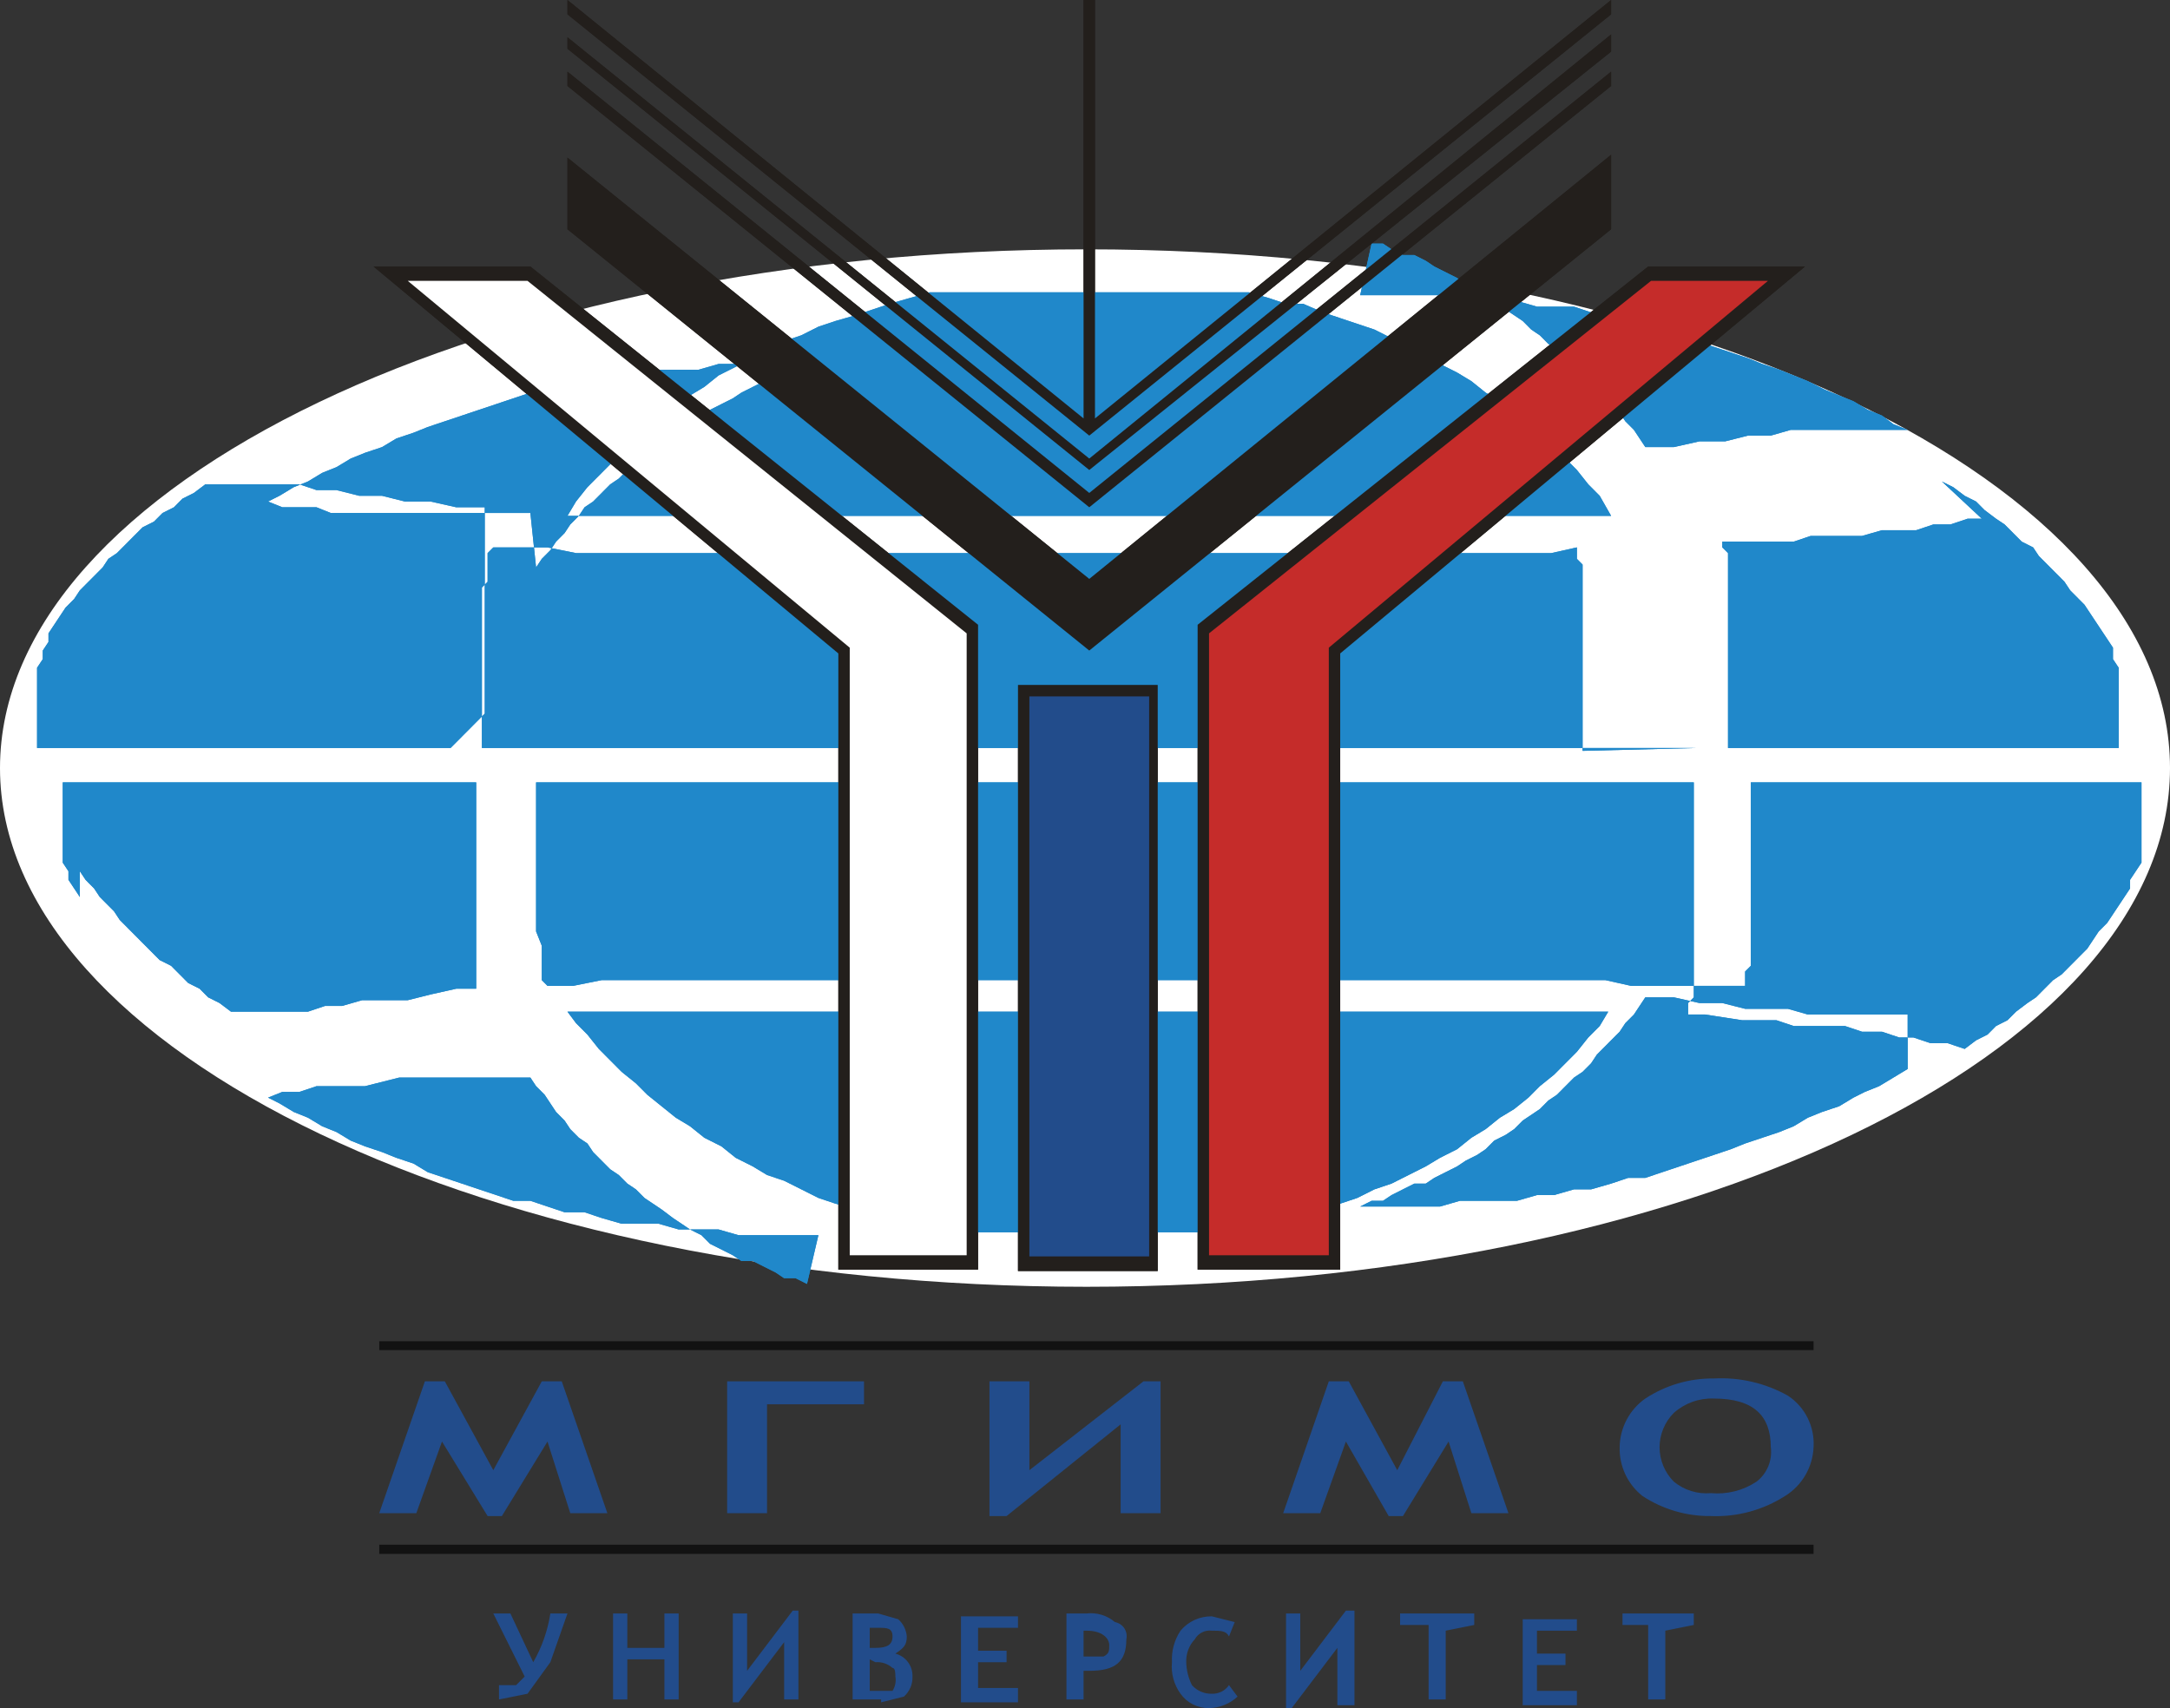 <svg width="94" height="74" viewBox="0 0 94 74" fill="none" xmlns="http://www.w3.org/2000/svg">
<rect x="0" y="0" width="94" height="74" fill="#333333" stroke="none"/>
<path d="M78.56 66.922H16.428V67.32H78.56V66.922Z" fill="#121212"/>
<path d="M78.56 58.107H16.428V58.492H78.56V58.107Z" fill="#121212"/>
<path d="M18.405 59.845H19.269L21.369 63.694L23.469 59.845H24.334L26.31 65.557H24.704L23.716 62.453L21.74 65.681H21.122L19.146 62.453L18.034 65.557H16.428L18.405 59.845Z" fill="#224C8B"/>
<path d="M37.427 60.839H33.227V65.557H31.498V59.845H37.427V60.839Z" fill="#224C8B"/>
<path d="M50.273 65.557H48.544V61.708L43.603 65.681H42.862V59.845H44.591V63.694L49.532 59.845H50.273V65.557Z" fill="#224C8B"/>
<path d="M57.561 59.845H58.426L60.526 63.694L62.502 59.845H63.367L65.343 65.557H63.737L62.749 62.453L60.773 65.681H60.155L58.302 62.453L57.191 65.557H55.585L57.561 59.845Z" fill="#224C8B"/>
<path d="M70.16 62.701C70.165 62.286 70.268 61.877 70.462 61.51C70.655 61.143 70.933 60.828 71.272 60.59C72.153 60.012 73.184 59.709 74.237 59.721C75.356 59.66 76.469 59.918 77.448 60.466C77.813 60.707 78.109 61.04 78.304 61.433C78.499 61.825 78.587 62.263 78.56 62.701C78.541 63.128 78.419 63.543 78.204 63.911C77.989 64.279 77.687 64.589 77.325 64.812C76.367 65.424 75.247 65.728 74.113 65.681C73.061 65.693 72.029 65.39 71.148 64.812C70.832 64.561 70.578 64.24 70.406 63.874C70.235 63.508 70.15 63.106 70.16 62.701ZM71.889 62.701C71.891 63.261 72.113 63.796 72.507 64.191C72.957 64.561 73.534 64.74 74.113 64.688C74.809 64.752 75.505 64.577 76.089 64.191C76.313 64.019 76.488 63.791 76.597 63.529C76.705 63.268 76.743 62.982 76.707 62.701C76.707 61.335 75.966 60.59 74.237 60.59C73.602 60.566 72.983 60.789 72.507 61.211C72.113 61.606 71.891 62.142 71.889 62.701Z" fill="#224C8B"/>
<path d="M24.581 69.902L23.84 72.013L22.852 73.379L21.616 73.627V73.006H22.358L22.728 72.634L21.369 69.902H22.11L23.099 72.013C23.473 71.362 23.725 70.646 23.84 69.902H24.581ZM28.781 73.627V71.889H27.175V73.627H26.557V69.902H27.175V71.392H28.781V69.902H29.398V73.627H28.781ZM34.586 73.627H33.968V71.144L31.992 73.751H31.745V69.902H32.363V72.386L34.339 69.778H34.586V73.627ZM38.168 73.627H36.933V69.902H38.045L38.909 70.151C39.124 70.342 39.257 70.609 39.28 70.896C39.28 71.268 39.156 71.392 38.786 71.641C39.003 71.697 39.195 71.826 39.33 72.007C39.465 72.187 39.534 72.408 39.527 72.634C39.532 72.797 39.502 72.96 39.438 73.11C39.374 73.26 39.278 73.394 39.156 73.503L38.168 73.751M37.674 70.523V71.392H37.921C38.415 71.392 38.662 71.268 38.662 70.896C38.662 70.523 38.415 70.523 38.045 70.523H37.674ZM37.674 71.889V73.255H38.662C38.78 73.071 38.824 72.849 38.786 72.634C38.786 72.51 38.786 72.261 38.662 72.261C38.562 72.172 38.445 72.103 38.317 72.061C38.19 72.018 38.055 72.002 37.921 72.013L37.674 71.889ZM42.368 70.523V71.516H43.603V72.013H42.368V73.13H44.097V73.751H41.627V70.026H44.097V70.523H42.368ZM46.938 72.386V73.627H46.197V69.902H47.062C47.282 69.875 47.506 69.894 47.718 69.959C47.931 70.023 48.128 70.13 48.297 70.275C48.379 70.29 48.457 70.321 48.526 70.367C48.596 70.412 48.656 70.472 48.702 70.542C48.748 70.611 48.78 70.689 48.795 70.772C48.81 70.854 48.809 70.938 48.791 71.02C48.791 72.013 48.297 72.386 47.185 72.386H46.938ZM46.938 70.523V71.765H47.803C48.05 71.641 48.05 71.516 48.05 71.268C48.05 71.02 47.803 70.647 47.062 70.647H46.938M53.485 70.275L53.238 70.896C53.114 70.647 52.867 70.647 52.497 70.647C52.35 70.628 52.202 70.653 52.07 70.72C51.938 70.786 51.828 70.891 51.756 71.02C51.631 71.152 51.534 71.308 51.471 71.479C51.407 71.649 51.378 71.831 51.385 72.013C51.394 72.358 51.478 72.698 51.632 73.006C51.74 73.128 51.874 73.225 52.023 73.289C52.173 73.353 52.334 73.384 52.497 73.379C52.641 73.384 52.785 73.353 52.915 73.288C53.044 73.223 53.155 73.126 53.238 73.006L53.608 73.503C53.272 73.817 52.832 73.993 52.373 74C52.133 74.005 51.895 73.951 51.679 73.843C51.464 73.735 51.278 73.575 51.138 73.379C50.852 72.985 50.72 72.499 50.767 72.013C50.74 71.529 50.87 71.05 51.138 70.647C51.304 70.448 51.512 70.29 51.747 70.182C51.982 70.075 52.239 70.021 52.497 70.026L53.485 70.275ZM58.673 73.876H57.932V71.392L55.955 74H55.708V69.902H56.326V72.386L58.302 69.778H58.673V73.876ZM62.626 70.647V73.627H61.884V70.399H60.649V69.902H63.861V70.399L62.626 70.647ZM66.578 70.647V71.641H67.813V72.137H66.578V73.255H68.308V73.876H65.961V70.151H68.308V70.647H66.578ZM72.137 70.647V73.627H71.395V70.399H70.284V69.902H73.372V70.399L72.137 70.647Z" fill="#224C8B"/>
<path fill-rule="evenodd" clip-rule="evenodd" d="M47.062 10.802C72.878 10.802 94 20.859 94 33.275C94 45.691 72.878 55.748 47.062 55.748C21.246 55.748 0 45.567 0 33.275C0 20.983 21.122 10.802 47.062 10.802Z" fill="white"/>
<path fill-rule="evenodd" clip-rule="evenodd" d="M24.581 43.829H69.666L69.296 44.45L68.802 44.946L68.308 45.567L67.319 46.56L66.702 47.057L66.208 47.553L65.59 48.05L64.972 48.423L64.355 48.919L63.737 49.292L63.12 49.788L62.379 50.161L61.761 50.533L60.279 51.278L59.538 51.527L58.796 51.899L57.314 52.396L56.449 52.644L55.708 52.892L54.844 53.141H54.102L53.238 53.389H41.009L40.268 53.141H39.404L38.662 52.892L37.798 52.644L37.056 52.396L36.192 52.148L35.451 51.899L33.968 51.154L33.227 50.906L32.61 50.533L31.869 50.161L31.251 49.664L30.51 49.292L29.892 48.795L29.275 48.423L28.04 47.429L27.545 46.933L26.928 46.436L25.94 45.443L25.445 44.822L24.951 44.325L24.581 43.829ZM35.451 53.513H31.992L31.128 53.265H29.398L28.534 53.017H26.928L26.063 52.768L25.322 52.52H24.457L22.975 52.023H22.234L18.528 50.782L17.911 50.409L17.17 50.161L16.552 49.913L15.811 49.664L15.193 49.416L14.576 49.044L13.958 48.795L13.34 48.423L12.723 48.174L12.105 47.802L11.611 47.553L12.229 47.305H12.97L13.711 47.057H15.811L17.293 46.684H22.975L23.222 47.057L23.593 47.429L24.087 48.174L24.457 48.547L24.704 48.919L25.075 49.292L25.445 49.54L25.693 49.913L26.434 50.658L26.804 50.906L27.175 51.278L27.545 51.527L27.916 51.899L28.657 52.396L29.151 52.768L29.892 53.265L30.386 53.513L30.757 53.886L31.745 54.382L32.116 54.631H32.61L33.598 55.127L33.968 55.376H34.463L34.957 55.624L35.451 53.513ZM82.636 46.312L81.401 47.057L80.783 47.305L80.289 47.553L79.671 47.926L78.93 48.174L78.313 48.423L77.695 48.795L77.078 49.044L75.595 49.54L74.978 49.788L71.272 51.03H70.531L69.79 51.278L68.925 51.527H68.184L67.319 51.775H66.578L65.714 52.023H63.243L62.379 52.272H58.92L59.414 52.023H59.908L60.279 51.775L61.267 51.278H61.761L62.131 51.03L63.12 50.533L63.49 50.285L63.984 50.037L64.355 49.788L64.725 49.416L65.219 49.168L65.59 48.919L65.961 48.547L66.702 48.05L67.072 47.678L67.443 47.429L68.184 46.684L68.555 46.436L68.925 46.064L69.172 45.691L70.16 44.698L70.407 44.325L70.778 43.953L71.272 43.208H72.507L73.619 43.456H74.607L75.595 43.705H77.448L78.313 43.953H82.636V46.312ZM22.11 42.835H19.764L18.652 43.084L17.664 43.332H15.687L14.823 43.58H14.082L13.34 43.829H10.005L9.511 43.456L9.017 43.208L8.647 42.835L8.152 42.587L7.411 41.842L6.917 41.594L5.188 39.856L4.941 39.483L4.323 38.862L4.076 38.49L3.706 38.117L3.459 37.745V38.862L2.965 38.117V37.745L2.718 37.372V33.896H20.628V42.835H22.11ZM70.654 42.711L69.543 42.463H26.063L24.828 42.711H23.716L23.469 42.463V40.973L23.222 40.352V33.896H75.842V41.842L75.595 42.09V42.711H70.654ZM92.765 33.896V37.372L92.271 38.117V38.49L91.282 39.98L90.912 40.352L90.418 41.097L89.306 42.215L88.936 42.463L88.195 43.208L87.824 43.456L87.33 43.829L86.959 44.201L86.465 44.45L86.095 44.822L85.6 45.07L85.106 45.443L84.365 45.194H83.624L82.883 44.946H82.266L81.524 44.698H80.66L79.918 44.45H77.695L76.954 44.201H75.472L73.866 43.953H73.125V43.456L73.372 43.208V33.896H92.765ZM19.517 32.406H1.606V28.929L1.853 28.557V28.184L2.1 27.812V27.439L2.841 26.322L3.212 25.95L3.459 25.577L4.447 24.584L4.694 24.211L5.064 23.963L6.176 22.846L6.67 22.597L7.041 22.225L7.535 21.977L7.905 21.604L8.4 21.356L8.894 20.983H12.97L13.711 21.232H14.576L15.564 21.48H16.552L17.54 21.728H18.652L19.764 21.977H20.999V30.916L19.517 32.406ZM73.495 32.406H20.875V25.453L21.122 25.205V23.963L21.369 23.715H23.716L24.951 23.963H67.196L68.308 23.715V24.211L68.555 24.46V32.53L73.495 32.406ZM84.118 20.859L84.612 21.107L85.106 21.48L85.6 21.728L85.971 22.101L86.465 22.473L86.836 22.721L87.577 23.466L88.071 23.715L88.318 24.087L89.43 25.205L89.677 25.577L90.294 26.198L91.53 28.06V28.557L91.777 28.929V32.406H74.854V23.963L74.607 23.715V23.466H77.695L78.436 23.218H80.66L81.524 22.97H83.007L83.748 22.721H84.489L85.23 22.473H85.848L84.118 20.859ZM22.975 22.225H14.329L13.711 21.977H12.229L11.611 21.728L12.105 21.48L12.723 21.107L13.34 20.859L13.958 20.486L14.576 20.238L15.193 19.866L15.811 19.617L16.552 19.369L17.17 18.997L17.911 18.748L18.528 18.5L22.975 17.01H23.716L24.457 16.762L25.322 16.513H26.063L26.928 16.265H27.669L28.534 16.017H30.263L31.128 15.768H35.451L34.957 16.017H34.463L33.968 16.265L33.598 16.513H33.104L32.116 17.01L31.745 17.258L30.757 17.755L30.386 18.003L29.892 18.252L29.522 18.624L29.151 18.872L28.657 19.121L28.287 19.493L27.916 19.741L27.545 20.114L27.175 20.362L26.804 20.735L26.434 20.983L25.693 21.728L25.322 21.977L25.075 22.349L24.704 22.721L24.457 23.094L24.087 23.466L23.84 23.839L23.469 24.211L23.222 24.584L22.975 22.225ZM69.79 22.349H24.581L24.951 21.728L25.445 21.107L26.928 19.617L27.545 19.121L28.04 18.624L29.892 17.134L30.51 16.762L31.128 16.265L32.61 15.52L33.227 15.148L33.968 14.775L34.71 14.527L35.451 14.154L36.192 13.906L37.056 13.658L38.539 13.161L40.268 12.664H54.102L54.967 12.913L55.708 13.161H56.449L57.314 13.534L59.538 14.278L61.761 15.396L62.379 15.768L63.12 16.141L63.737 16.513L64.355 17.01L64.972 17.383L66.208 18.376L66.702 18.872L67.319 19.369L68.308 20.362L68.802 20.983L69.296 21.48L69.79 22.349ZM58.92 12.789H64.108L64.849 13.037H65.714L66.578 13.285H68.184L68.925 13.534L69.79 13.782H70.531L75.719 15.52L76.336 15.768L77.078 16.017L78.313 16.513L79.054 16.886L80.289 17.383L80.907 17.755L81.524 18.003L82.018 18.376L82.636 18.624H77.572L76.707 18.872H75.719L74.731 19.121H73.619L72.507 19.369H71.272L70.778 18.624L70.407 18.252L69.913 17.507L69.543 17.134L69.172 16.886L68.925 16.513L68.184 15.768L67.813 15.52L67.443 15.148L67.072 14.899L66.702 14.527L66.331 14.278L65.961 13.906L65.219 13.409L64.725 13.037L63.984 12.54L63.49 12.292L63.12 12.044L62.131 11.547L61.761 11.299L61.267 11.05H60.773L60.279 10.802L59.908 10.554H59.414L58.92 12.789Z" fill="#2088CA"/>
<path fill-rule="evenodd" clip-rule="evenodd" d="M51.879 55.003H58.055V28.309L78.189 11.547H71.395L51.879 27.067V55.003Z" fill="#231F1C"/>
<path fill-rule="evenodd" clip-rule="evenodd" d="M52.373 54.383H57.561V28.06L76.583 12.168H71.519L52.373 27.44V54.383Z" fill="#C52C2A"/>
<path fill-rule="evenodd" clip-rule="evenodd" d="M42.368 55.003H36.315V28.309L16.181 11.547H22.975L42.368 27.067V55.003Z" fill="#231F1C"/>
<path fill-rule="evenodd" clip-rule="evenodd" d="M41.874 54.383H36.809V28.06L17.664 12.168H22.852L41.874 27.44V54.383Z" fill="white"/>
<path d="M50.15 29.674H44.097V55.065H50.15V29.674Z" fill="#231F1C"/>
<path d="M49.779 30.171H44.591V54.432H49.779V30.171Z" fill="#224C8B"/>
<path fill-rule="evenodd" clip-rule="evenodd" d="M24.581 0L46.938 18.128V0H47.432V18.128L69.79 0V0.621L47.185 18.872L24.581 0.621V0Z" fill="#231F1C"/>
<path fill-rule="evenodd" clip-rule="evenodd" d="M24.581 1.614L47.185 19.866L69.79 1.49V2.235L47.185 20.362L24.581 2.111V1.614Z" fill="#231F1C"/>
<path fill-rule="evenodd" clip-rule="evenodd" d="M24.581 3.104L47.185 21.356L69.79 3.104V3.725L47.185 21.977L24.581 3.725V3.104Z" fill="#231F1C"/>
<path fill-rule="evenodd" clip-rule="evenodd" d="M24.581 6.829L47.185 25.08L69.79 6.705V9.933L47.185 28.184L24.581 9.933V6.829Z" fill="#231F1C"/>
<path fill-rule="evenodd" clip-rule="evenodd" d="M24.581 43.829H69.666L69.296 44.45L68.802 44.946L68.308 45.567L67.319 46.56L66.702 47.057L66.208 47.553L65.59 48.05L64.972 48.423L64.355 48.919L63.737 49.292L63.12 49.788L62.379 50.161L61.761 50.533L60.279 51.278L59.538 51.527L58.796 51.899L57.314 52.396L56.449 52.644L55.708 52.892L54.844 53.141H54.102L53.238 53.389H41.009L40.268 53.141H39.404L38.662 52.892L37.798 52.644L37.056 52.396L36.192 52.148L35.451 51.899L33.968 51.154L33.227 50.906L32.61 50.533L31.869 50.161L31.251 49.664L30.51 49.292L29.892 48.795L29.275 48.423L28.04 47.429L27.545 46.933L26.928 46.436L25.94 45.443L25.445 44.822L24.951 44.325L24.581 43.829ZM35.451 53.513H31.992L31.128 53.265H29.398L28.534 53.017H26.928L26.063 52.768L25.322 52.52H24.457L22.975 52.023H22.234L18.528 50.782L17.911 50.409L17.17 50.161L16.552 49.913L15.811 49.664L15.193 49.416L14.576 49.044L13.958 48.795L13.34 48.423L12.723 48.174L12.105 47.802L11.611 47.553L12.229 47.305H12.97L13.711 47.057H15.811L17.293 46.684H22.975L23.222 47.057L23.593 47.429L24.087 48.174L24.457 48.547L24.704 48.919L25.075 49.292L25.445 49.54L25.693 49.913L26.434 50.658L26.804 50.906L27.175 51.278L27.545 51.527L27.916 51.899L28.657 52.396L29.151 52.768L29.892 53.265L30.386 53.513L30.757 53.886L31.745 54.382L32.116 54.631H32.61L33.598 55.127L33.968 55.376H34.463L34.957 55.624L35.451 53.513ZM82.636 46.312L81.401 47.057L80.783 47.305L80.289 47.553L79.671 47.926L78.93 48.174L78.313 48.423L77.695 48.795L77.078 49.044L75.595 49.54L74.978 49.788L71.272 51.03H70.531L69.79 51.278L68.925 51.527H68.184L67.319 51.775H66.578L65.714 52.023H63.243L62.379 52.272H58.92L59.414 52.023H59.908L60.279 51.775L61.267 51.278H61.761L62.131 51.03L63.12 50.533L63.49 50.285L63.984 50.037L64.355 49.788L64.725 49.416L65.219 49.168L65.59 48.919L65.961 48.547L66.702 48.05L67.072 47.678L67.443 47.429L68.184 46.684L68.555 46.436L68.925 46.064L69.172 45.691L70.16 44.698L70.407 44.325L70.778 43.953L71.272 43.208H72.507L73.619 43.456H74.607L75.595 43.705H77.448L78.313 43.953H82.636V46.312ZM22.11 42.835H19.764L18.652 43.084L17.664 43.332H15.687L14.823 43.58H14.082L13.34 43.829H10.005L9.511 43.456L9.017 43.208L8.647 42.835L8.152 42.587L7.411 41.842L6.917 41.594L5.188 39.856L4.941 39.483L4.323 38.862L4.076 38.49L3.706 38.117L3.459 37.745V38.862L2.965 38.117V37.745L2.718 37.372V33.896H20.628V42.835H22.11ZM70.654 42.711L69.543 42.463H26.063L24.828 42.711H23.716L23.469 42.463V40.973L23.222 40.352V33.896H75.842V41.842L75.595 42.09V42.711H70.654ZM92.765 33.896V37.372L92.271 38.117V38.49L91.282 39.98L90.912 40.352L90.418 41.097L89.306 42.215L88.936 42.463L88.195 43.208L87.824 43.456L87.33 43.829L86.959 44.201L86.465 44.45L86.095 44.822L85.6 45.07L85.106 45.443L84.365 45.194H83.624L82.883 44.946H82.266L81.524 44.698H80.66L79.918 44.45H77.695L76.954 44.201H75.472L73.866 43.953H73.125V43.456L73.372 43.208V33.896H92.765ZM19.517 32.406H1.606V28.929L1.853 28.557V28.184L2.1 27.812V27.439L2.841 26.322L3.212 25.95L3.459 25.577L4.447 24.584L4.694 24.211L5.064 23.963L6.176 22.846L6.67 22.597L7.041 22.225L7.535 21.977L7.905 21.604L8.4 21.356L8.894 20.983H12.97L13.711 21.232H14.576L15.564 21.48H16.552L17.54 21.728H18.652L19.764 21.977H20.999V30.916L19.517 32.406ZM73.495 32.406H20.875V25.453L21.122 25.205V23.963L21.369 23.715H23.716L24.951 23.963H67.196L68.308 23.715V24.211L68.555 24.46V32.53L73.495 32.406ZM84.118 20.859L84.612 21.107L85.106 21.48L85.6 21.728L85.971 22.101L86.465 22.473L86.836 22.721L87.577 23.466L88.071 23.715L88.318 24.087L89.43 25.205L89.677 25.577L90.294 26.198L91.53 28.06V28.557L91.777 28.929V32.406H74.854V23.963L74.607 23.715V23.466H77.695L78.436 23.218H80.66L81.524 22.97H83.007L83.748 22.721H84.489L85.23 22.473H85.848L84.118 20.859ZM22.975 22.225H14.329L13.711 21.977H12.229L11.611 21.728L12.105 21.48L12.723 21.107L13.34 20.859L13.958 20.486L14.576 20.238L15.193 19.866L15.811 19.617L16.552 19.369L17.17 18.997L17.911 18.748L18.528 18.5L22.975 17.01H23.716L24.457 16.762L25.322 16.513H26.063L26.928 16.265H27.669L28.534 16.017H30.263L31.128 15.768H35.451L34.957 16.017H34.463L33.968 16.265L33.598 16.513H33.104L32.116 17.01L31.745 17.258L30.757 17.755L30.386 18.003L29.892 18.252L29.522 18.624L29.151 18.872L28.657 19.121L28.287 19.493L27.916 19.741L27.545 20.114L27.175 20.362L26.804 20.735L26.434 20.983L25.693 21.728L25.322 21.977L25.075 22.349L24.704 22.721L24.457 23.094L24.087 23.466L23.84 23.839L23.469 24.211L23.222 24.584L22.975 22.225ZM69.79 22.349H24.581L24.951 21.728L25.445 21.107L26.928 19.617L27.545 19.121L28.04 18.624L29.892 17.134L30.51 16.762L31.128 16.265L32.61 15.52L33.227 15.148L33.968 14.775L34.71 14.527L35.451 14.154L36.192 13.906L37.056 13.658L38.539 13.161L40.268 12.664H54.102L54.967 12.913L55.708 13.161H56.449L57.314 13.534L59.538 14.278L61.761 15.396L62.379 15.768L63.12 16.141L63.737 16.513L64.355 17.01L64.972 17.383L66.208 18.376L66.702 18.872L67.319 19.369L68.308 20.362L68.802 20.983L69.296 21.48L69.79 22.349ZM58.92 12.789H64.108L64.849 13.037H65.714L66.578 13.285H68.184L68.925 13.534L69.79 13.782H70.531L75.719 15.52L76.336 15.768L77.078 16.017L78.313 16.513L79.054 16.886L80.289 17.383L80.907 17.755L81.524 18.003L82.018 18.376L82.636 18.624H77.572L76.707 18.872H75.719L74.731 19.121H73.619L72.507 19.369H71.272L70.778 18.624L70.407 18.252L69.913 17.507L69.543 17.134L69.172 16.886L68.925 16.513L68.184 15.768L67.813 15.52L67.443 15.148L67.072 14.899L66.702 14.527L66.331 14.278L65.961 13.906L65.219 13.409L64.725 13.037L63.984 12.54L63.49 12.292L63.12 12.044L62.131 11.547L61.761 11.299L61.267 11.05H60.773L60.279 10.802L59.908 10.554H59.414L58.92 12.789Z" fill="#2088CA"/>
<path fill-rule="evenodd" clip-rule="evenodd" d="M51.879 55.003H58.055V28.309L78.189 11.547H71.395L51.879 27.067V55.003Z" fill="#231F1C"/>
<path fill-rule="evenodd" clip-rule="evenodd" d="M52.373 54.383H57.561V28.06L76.583 12.168H71.519L52.373 27.44V54.383Z" fill="#C52C2A"/>
<path fill-rule="evenodd" clip-rule="evenodd" d="M42.368 55.003H36.315V28.309L16.181 11.547H22.975L42.368 27.067V55.003Z" fill="#231F1C"/>
<path fill-rule="evenodd" clip-rule="evenodd" d="M41.874 54.383H36.809V28.06L17.664 12.168H22.852L41.874 27.44V54.383Z" fill="white"/>
<path d="M50.15 29.674H44.097V55.065H50.15V29.674Z" fill="#231F1C"/>
<path d="M49.779 30.171H44.591V54.432H49.779V30.171Z" fill="#224C8B"/>
<path fill-rule="evenodd" clip-rule="evenodd" d="M24.581 0L46.938 18.128V0H47.432V18.128L69.79 0V0.621L47.185 18.872L24.581 0.621V0Z" fill="#231F1C"/>
<path fill-rule="evenodd" clip-rule="evenodd" d="M24.581 1.614L47.185 19.866L69.79 1.49V2.235L47.185 20.362L24.581 2.111V1.614Z" fill="#231F1C"/>
<path fill-rule="evenodd" clip-rule="evenodd" d="M24.581 3.104L47.185 21.356L69.79 3.104V3.725L47.185 21.977L24.581 3.725V3.104Z" fill="#231F1C"/>
<path fill-rule="evenodd" clip-rule="evenodd" d="M24.581 6.829L47.185 25.08L69.79 6.705V9.933L47.185 28.184L24.581 9.933V6.829Z" fill="#231F1C"/>
</svg>
